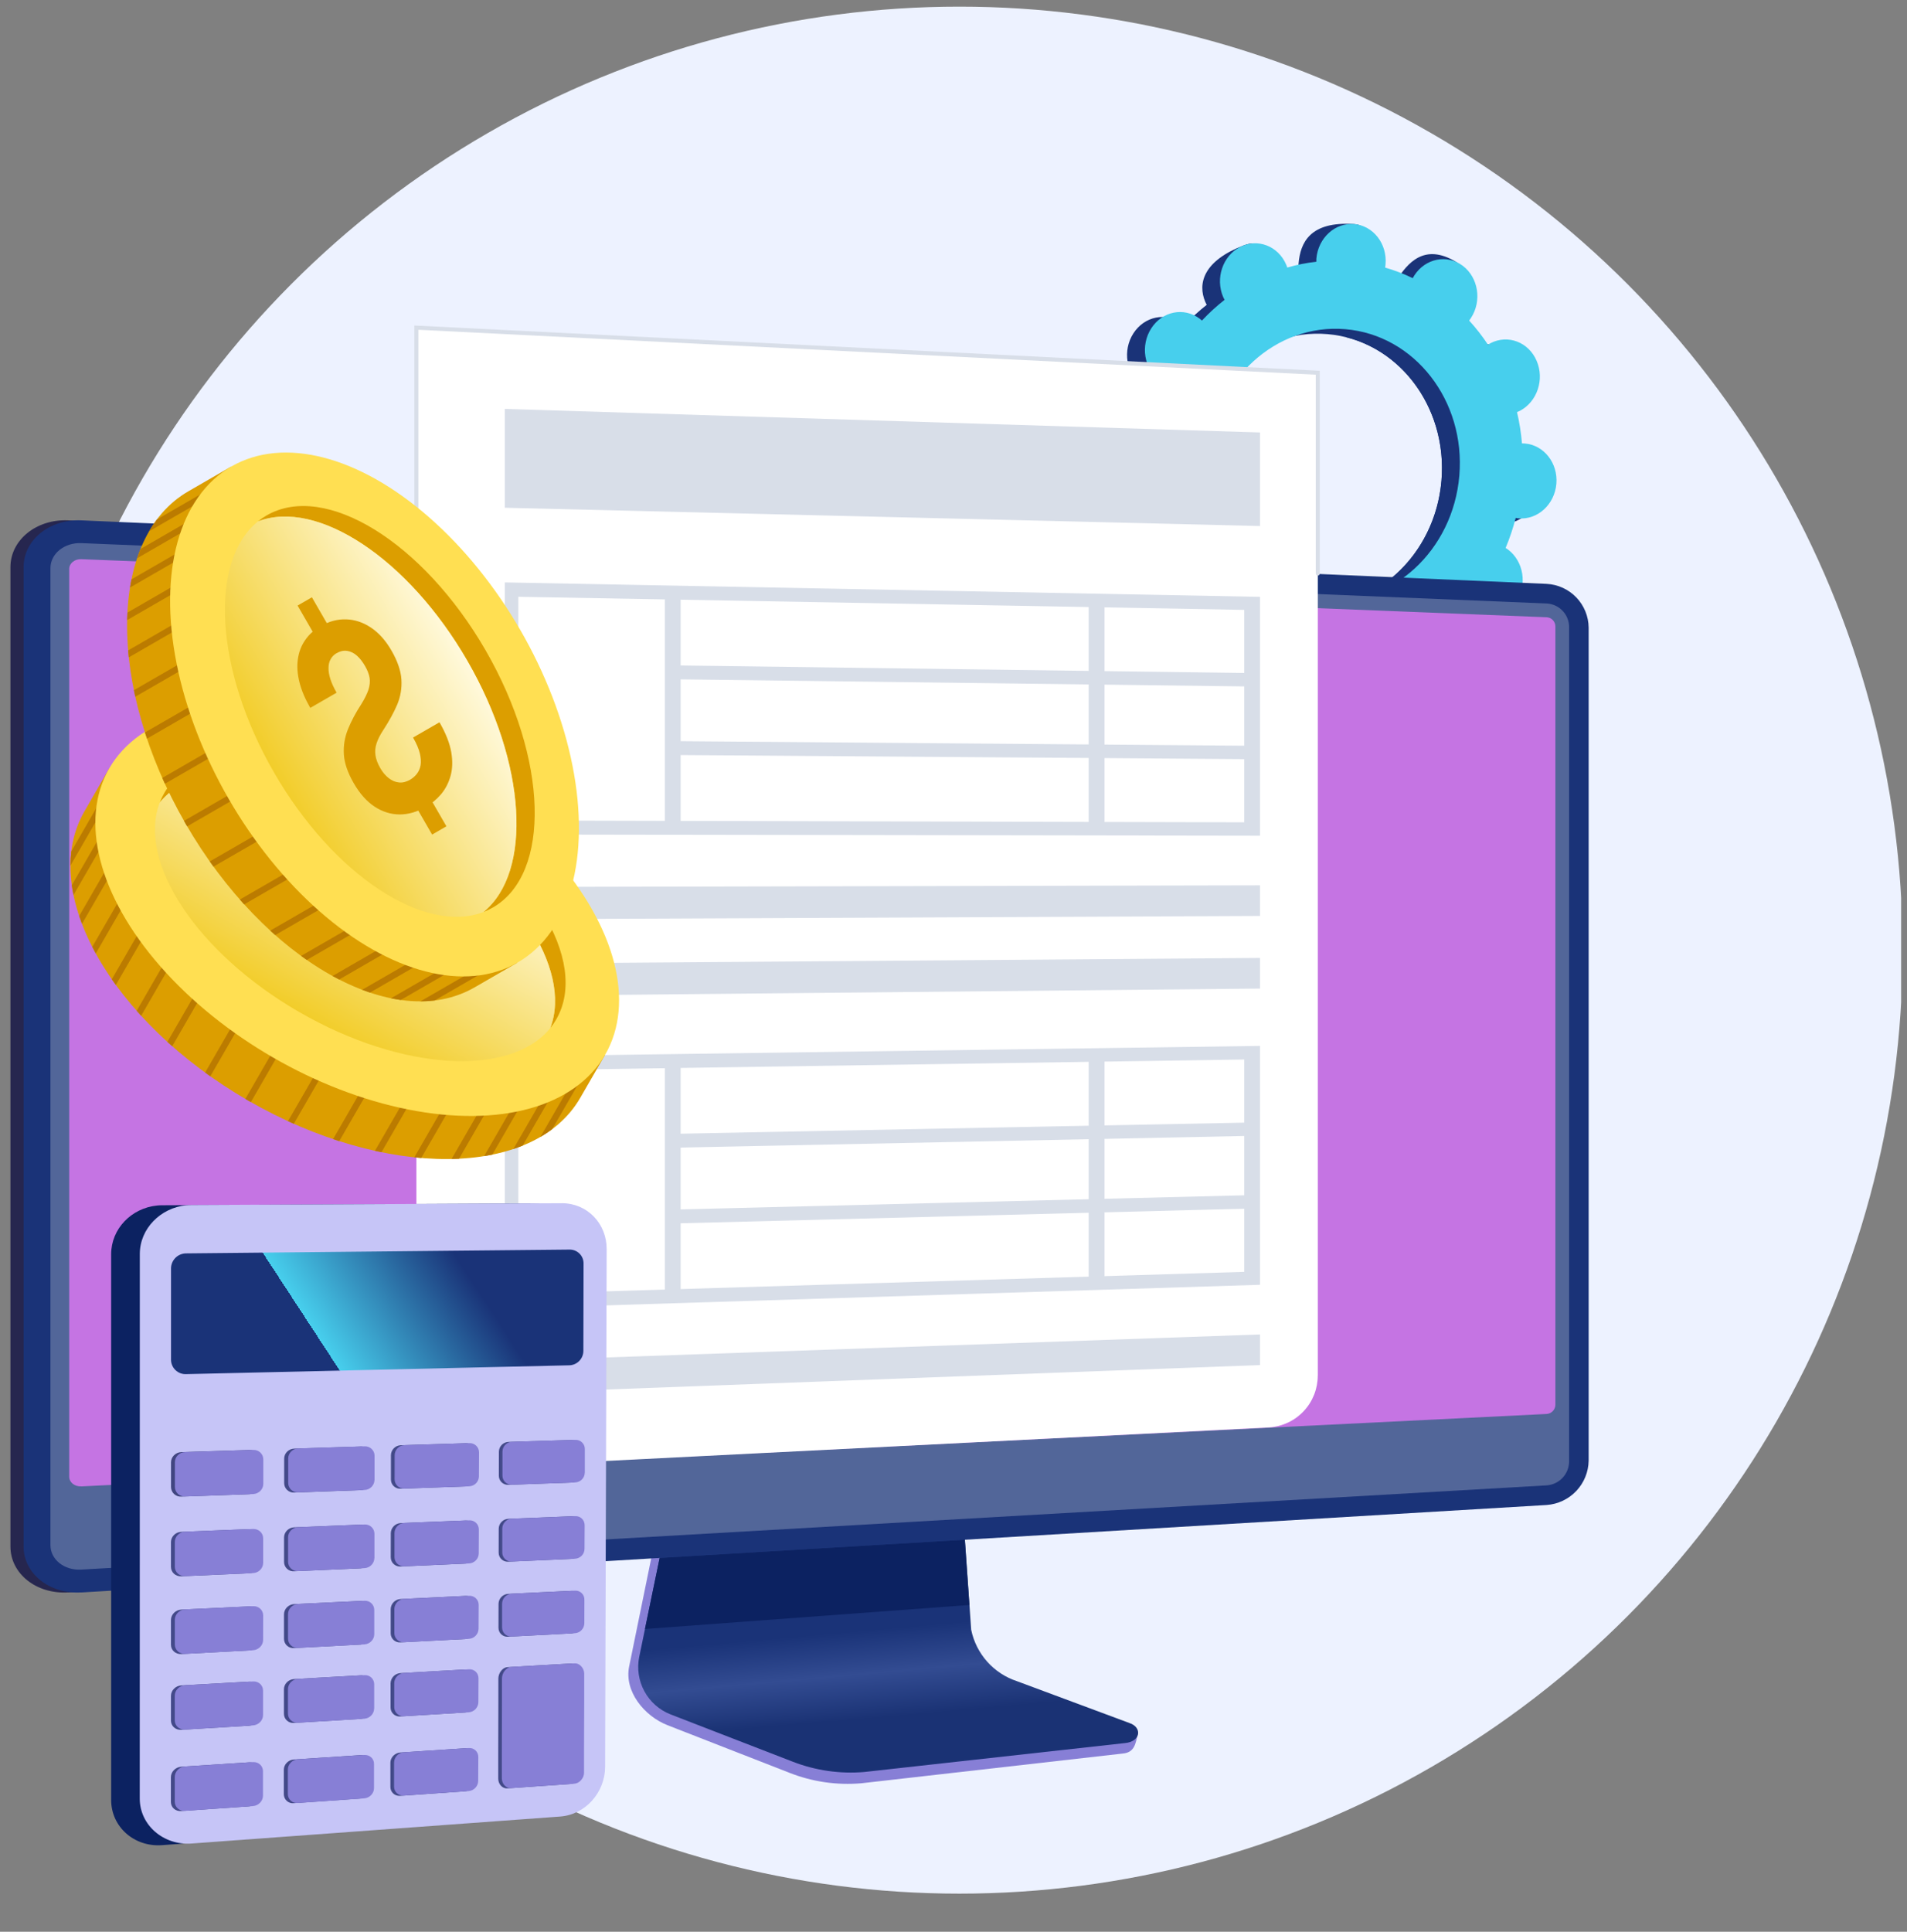 <svg width="316" height="320" viewBox="0 0 316 320" fill="none" xmlns="http://www.w3.org/2000/svg">
<rect x="0" y="0" width="316" height="320" fill="#808080" stroke="none"/>
<g clip-path="url(#clip0_136_487)">
<circle cx="158.978" cy="157.395" r="156.295" fill="#EDF2FF"/>
<path d="M248.689 86.7C251.849 86.96 254.649 84.4 254.939 80.98C255.239 77.56 252.898 74.56 249.738 74.29L249.249 74.28C249.102 72.532 248.828 70.797 248.428 69.09C248.578 69.03 248.729 68.97 248.879 68.89C251.759 67.41 253.018 63.69 251.678 60.59C250.348 57.49 246.938 56.19 244.048 57.67C243.898 57.75 243.749 57.83 243.619 57.92C242.68 56.505 241.633 55.164 240.488 53.91C240.598 53.77 240.699 53.63 240.789 53.48C242.629 50.65 242.009 46.78 239.419 44.84C236.819 42.89 233.229 43.61 231.399 46.45C231.299 46.6 231.219 46.75 231.139 46.9C229.669 46.19 228.139 45.6 226.559 45.15C226.589 44.97 226.619 44.8 226.629 44.62C226.929 41.2 227.549 37.33 224.379 37.12C217.049 36.62 215.469 40.23 215.179 43.66C215.165 43.836 215.158 44.013 215.159 44.19C213.529 44.37 211.929 44.69 210.359 45.15C210.304 44.987 210.24 44.826 210.169 44.67C208.839 41.57 209.079 39.5 206.059 40.66C199.459 43.19 198.399 46.93 199.729 50.03L199.958 50.5C198.622 51.545 197.368 52.692 196.208 53.93L195.829 53.6C193.229 51.66 189.639 52.38 187.809 55.22C185.979 58.06 186.609 61.92 189.199 63.87C189.329 63.97 189.469 64.05 189.599 64.14C188.918 65.757 188.356 67.421 187.919 69.12C187.76 69.09 187.599 69.067 187.439 69.05C184.279 68.78 181.479 71.35 181.189 74.76C180.889 78.18 183.229 81.18 186.389 81.45L186.879 81.46C187.029 83.21 187.299 84.94 187.699 86.65C187.549 86.71 187.399 86.77 187.259 86.85C184.369 88.33 183.119 92.05 184.449 95.15C185.779 98.25 189.189 99.55 192.079 98.07C192.229 98 192.379 97.91 192.509 97.82C193.444 99.231 194.487 100.569 195.629 101.82L195.329 102.25C193.499 105.08 194.118 108.95 196.708 110.89C199.308 112.84 204.929 111.95 206.759 109.11C206.859 108.97 204.909 108.99 204.989 108.84C206.459 109.54 207.989 110.14 209.559 110.59C209.529 110.76 209.509 110.93 209.499 111.11C209.199 114.54 211.539 117.53 214.699 117.8C217.859 118.06 220.659 115.5 220.949 112.08C220.969 111.9 220.969 111.73 220.969 111.55C222.599 111.37 224.209 111.05 225.779 110.59C225.829 110.76 225.878 110.92 225.958 111.08C227.289 114.18 230.699 115.48 233.589 114C236.489 112.52 237.729 108.8 236.399 105.71C236.328 105.55 236.251 105.394 236.169 105.24C237.505 104.195 238.759 103.048 239.919 101.81L240.298 102.14C242.898 104.08 246.489 103.36 248.319 100.52C250.149 97.68 249.529 93.82 246.939 91.87L246.529 91.6C247.21 89.987 247.771 88.326 248.208 86.63L248.689 86.69V86.7ZM216.169 100.39C204.689 99.41 196.219 88.55 197.269 76.12C198.319 63.68 208.469 54.38 219.969 55.35C231.449 56.32 239.908 67.18 238.858 79.62C237.808 92.05 227.659 101.35 216.159 100.38L216.169 100.39Z" fill="#1A3378"/>
<path d="M248.869 68.89C251.759 67.41 253.009 63.69 251.679 60.59C250.349 57.49 246.939 56.19 244.049 57.66L243.619 57.92C242.68 56.505 241.633 55.164 240.489 53.91C240.599 53.77 240.699 53.63 240.789 53.48C242.629 50.65 244.029 45.03 241.259 43.37C235.969 40.2 233.229 43.61 231.399 46.45C231.299 46.59 231.219 46.75 231.139 46.89C229.669 46.19 228.139 45.59 226.559 45.14C226.589 44.97 226.619 44.8 226.629 44.62C226.709 43.749 226.612 42.87 226.342 42.038C226.072 41.206 225.635 40.438 225.059 39.78C224.359 45.14 223.699 50.5 223.079 55.87C232.939 58.35 239.809 68.34 238.859 79.61C238.059 89.17 231.859 96.87 223.829 99.48C223.849 100.53 223.869 101.58 223.869 102.62C223.815 105.467 223.682 108.311 223.469 111.15C224.249 110.99 225.019 110.8 225.769 110.58L225.959 111.07C227.289 114.17 230.259 116.05 235.569 113.56C238.509 112.18 237.729 108.8 236.399 105.7C236.328 105.54 236.251 105.384 236.169 105.23C237.505 104.188 238.758 103.045 239.919 101.81L240.299 102.13C242.899 104.07 248.719 102.98 250.549 100.15C252.389 97.31 249.529 93.81 246.939 91.87C246.806 91.774 246.669 91.684 246.529 91.6C247.21 89.984 247.772 88.319 248.209 86.62L248.689 86.69C251.849 86.95 254.649 84.39 254.939 80.97C255.239 77.55 252.899 74.56 249.739 74.29C249.579 74.27 249.419 74.27 249.249 74.27C249.102 72.526 248.828 70.794 248.429 69.09L248.869 68.89Z" fill="#1A3378"/>
<path d="M251.639 85.87C254.809 86.13 257.599 83.57 257.899 80.15C258.189 76.73 255.849 73.73 252.689 73.47C252.526 73.456 252.362 73.45 252.199 73.45C252.052 71.706 251.778 69.974 251.379 68.27L251.829 68.07C254.709 66.58 255.969 62.87 254.629 59.77C253.299 56.67 249.889 55.37 246.999 56.84L246.569 57.1C245.633 55.688 244.59 54.351 243.449 53.1C243.559 52.95 243.659 52.82 243.749 52.67C245.589 49.84 244.969 45.97 242.379 44.02C239.779 42.08 236.189 42.8 234.359 45.63C234.259 45.78 234.179 45.93 234.099 46.08C232.629 45.36 231.099 44.78 229.529 44.33C229.555 44.154 229.575 43.977 229.589 43.8C229.889 40.38 227.549 37.38 224.389 37.12C221.219 36.85 218.429 39.42 218.129 42.83L218.119 43.36C216.489 43.54 214.879 43.86 213.309 44.32C213.249 44.16 213.209 44 213.129 43.84C211.799 40.74 208.379 39.43 205.499 40.91C202.599 42.39 201.359 46.11 202.689 49.21L202.919 49.67C201.582 50.715 200.328 51.862 199.169 53.1C199.049 53 198.919 52.88 198.779 52.78C196.179 50.84 192.599 51.55 190.769 54.39C188.939 57.23 189.559 61.09 192.149 63.04C192.279 63.14 192.419 63.23 192.559 63.31C191.877 64.927 191.316 66.591 190.879 68.29C190.72 68.26 190.559 68.237 190.399 68.22C187.229 67.96 184.439 70.52 184.139 73.94C183.849 77.36 186.189 80.35 189.339 80.62C189.509 80.63 189.669 80.64 189.839 80.63C189.979 82.38 190.259 84.11 190.659 85.82L190.209 86.02C187.329 87.5 186.069 91.22 187.409 94.32C188.739 97.42 192.149 98.72 195.039 97.25L195.469 96.99C196.403 98.402 197.447 99.74 198.589 100.99C198.479 101.13 198.379 101.27 198.289 101.42C196.449 104.25 197.069 108.12 199.669 110.07C202.259 112.01 205.849 111.29 207.679 108.46C207.779 108.31 207.859 108.16 207.939 108.01C209.409 108.72 210.939 109.31 212.519 109.76C212.489 109.94 212.459 110.11 212.449 110.29C212.149 113.71 214.489 116.7 217.649 116.97C220.809 117.24 223.609 114.67 223.899 111.25C223.919 111.07 223.929 110.9 223.929 110.72C225.549 110.54 227.159 110.22 228.729 109.76C228.789 109.92 228.829 110.09 228.909 110.24C230.239 113.34 233.659 114.66 236.539 113.17C239.439 111.69 240.689 107.97 239.349 104.87C239.281 104.714 239.207 104.561 239.129 104.41C240.462 103.365 241.712 102.218 242.869 100.98L243.259 101.31C245.859 103.25 249.439 102.53 251.269 99.69C253.099 96.85 252.479 92.99 249.889 91.04C249.759 90.945 249.626 90.854 249.489 90.77C250.166 89.157 250.725 87.496 251.159 85.8L251.639 85.87ZM219.129 99.56C207.649 98.59 199.189 87.73 200.229 75.29C201.279 62.86 211.429 53.56 222.929 54.53C234.399 55.49 242.869 66.36 241.819 78.79C240.769 91.23 230.619 100.53 219.129 99.56Z" fill="#47CFED"/>
<path d="M166.239 279.64C164.322 278.997 162.609 277.86 161.272 276.343C159.936 274.826 159.024 272.983 158.629 271V245.17L110.209 246.9L104.249 276.08C103.419 280.17 106.749 284.27 110.599 285.78L130.859 293.69C134.621 295.165 138.672 295.753 142.699 295.41L186.032 290.485C187.985 290.311 188.162 288.904 188.543 287.218C188.683 285.958 187.029 287.5 187.749 286.32L166.239 279.64Z" fill="#877FD6"/>
<path d="M168.529 278.5C166.622 277.874 164.915 276.756 163.581 275.258C162.246 273.76 161.331 271.936 160.929 269.97L159.118 243.92L111.879 245.62L105.929 274.44C105.525 276.395 105.828 278.43 106.784 280.182C107.739 281.935 109.286 283.291 111.148 284.01L131.379 291.84C135.142 293.297 139.187 293.879 143.208 293.54L186.39 288.75C189.03 288.529 189.314 286.135 187.152 285.428L168.529 278.5Z" fill="url(#paint0_linear_136_487)"/>
<path d="M159.87 255.054L109.313 258.071L106.872 269.851L160.633 265.872L159.87 255.054Z" fill="#0C2261"/>
<path d="M11.268 263.79C6.019 264.1 1.729 260.69 1.729 256.19V93.95C1.729 89.45 6.029 85.97 11.268 86.2L254.089 96.72C255.955 96.811 257.716 97.612 259.013 98.957C260.31 100.302 261.045 102.091 261.069 103.96V241.96C261.035 243.836 260.3 245.632 259.008 246.993C257.716 248.353 255.961 249.18 254.089 249.31L11.268 263.8V263.79Z" fill="url(#paint1_linear_136_487)"/>
<path d="M13.458 263.79C8.208 264.1 3.908 260.69 3.908 256.19V93.95C3.908 89.45 8.208 85.97 13.458 86.2L256.278 96.72C258.143 96.814 259.902 97.615 261.197 98.96C262.492 100.305 263.225 102.093 263.248 103.96V241.96C263.218 243.835 262.485 245.631 261.194 246.992C259.904 248.353 258.15 249.18 256.278 249.31L13.458 263.8V263.79Z" fill="url(#paint2_linear_136_487)"/>
<g style="mix-blend-mode:multiply" opacity="0.3">
<path d="M256.279 99.97L13.459 89.97C10.659 89.87 8.359 91.72 8.359 94.12V255.95C8.359 258.35 10.649 260.17 13.459 260.01L256.279 246.06C257.28 245.992 258.219 245.551 258.91 244.823C259.601 244.095 259.993 243.134 260.009 242.13V103.83C259.995 102.833 259.601 101.878 258.908 101.161C258.215 100.444 257.275 100.018 256.279 99.97Z" fill="#D8DEE8"/>
</g>
<path d="M13.459 246.22C12.358 246.28 11.469 245.56 11.469 244.62V94.25C11.469 93.32 12.368 92.59 13.459 92.63L256.279 102.25C256.667 102.268 257.034 102.433 257.305 102.711C257.576 102.99 257.731 103.361 257.738 103.75V232.7C257.734 233.092 257.581 233.469 257.31 233.753C257.039 234.037 256.67 234.207 256.279 234.23L13.459 246.23V246.22Z" fill="#C574E3"/>
<path d="M218.368 227.88V61.75L68.999 54.28V236.23C68.999 238.081 68.342 239.871 67.144 241.282C65.945 242.692 64.285 243.631 62.459 243.93L210.328 236.46C212.506 236.315 214.547 235.349 216.038 233.755C217.529 232.162 218.358 230.062 218.358 227.88H218.368Z" fill="white"/>
<path d="M218.368 95.34C218.278 95.34 218.192 95.304 218.128 95.24C218.065 95.176 218.029 95.09 218.028 95V62.07L69.329 54.63V88.53C69.315 88.609 69.274 88.68 69.212 88.732C69.151 88.784 69.073 88.812 68.993 88.812C68.913 88.812 68.836 88.784 68.775 88.732C68.713 88.68 68.672 88.609 68.658 88.53V53.92L69.008 53.94L218.688 61.42V95C218.689 95.046 218.681 95.092 218.663 95.135C218.646 95.178 218.621 95.217 218.588 95.25C218.528 95.312 218.445 95.348 218.358 95.35L218.368 95.34Z" fill="#D8DEE8"/>
<path d="M208.789 87.14L83.649 84.11V67.74L208.789 71.64V87.14ZM208.789 138.44L83.649 138.24V96.48L208.789 98.87V138.45V138.44ZM85.889 135.92L206.179 136.22V101.03L85.889 98.86V135.92Z" fill="#D8DEE8"/>
<path d="M112.788 136.85H110.168V97.97L112.788 98.02V136.85Z" fill="#D8DEE8"/>
<path d="M207.299 113.72L111.299 112.52V110.22L207.299 111.5V113.72ZM207.299 125.76L111.299 125.07V122.77L207.299 123.54V125.76Z" fill="#D8DEE8"/>
<path d="M183.019 138.07H180.399V99.27L183.019 99.32V138.07ZM208.789 212.83L83.649 216.77V175L208.789 173.26V212.83ZM85.889 214.36L206.179 210.69V175.51L85.889 177.31V214.36Z" fill="#D8DEE8"/>
<path d="M112.788 214.53L110.168 214.62V175.62L112.788 175.58V214.53Z" fill="#D8DEE8"/>
<path d="M207.299 188.16L111.299 190.13V187.83L207.299 185.95V188.16ZM207.299 200.2L111.299 202.68V200.38L207.299 197.98V200.2Z" fill="#D8DEE8"/>
<path d="M183.019 213.33L180.399 213.4V174.6L183.019 174.57V213.32V213.33ZM208.789 151.73L83.649 152.28V146.93L208.789 146.66V151.73ZM208.789 163.76L83.649 164.98V159.63L208.789 158.69V163.76ZM208.789 226.13L83.649 230.81V225.46L208.789 221.06V226.13Z" fill="#D8DEE8"/>
<path d="M96.079 207L95.829 292.9C95.797 294.98 94.998 296.975 93.583 298.5C92.169 300.025 90.24 300.973 88.168 301.16L26.838 305.66C22.198 305.99 18.419 302.6 18.419 298.17V207.77C18.419 203.57 21.768 200.12 26.038 199.7C26.319 199.67 26.588 199.66 26.869 199.66L88.439 199.36C89.444 199.353 90.44 199.546 91.37 199.928C92.3 200.31 93.145 200.872 93.856 201.583C94.566 202.294 95.129 203.139 95.51 204.068C95.892 204.998 96.085 205.995 96.079 207Z" fill="#0C2261"/>
<path d="M100.528 206.95L100.268 292.69C100.258 296.89 97.048 300.61 92.808 300.92L31.728 305.39C27.118 305.73 23.158 302.36 23.158 297.94L23.168 207.72C23.168 203.53 26.608 200.08 30.868 199.66C31.128 199.63 31.508 199.62 31.778 199.62L93.098 199.32C97.348 199.31 100.548 202.72 100.528 206.95Z" fill="#C6C5F7"/>
<path d="M96.669 223.8C96.661 224.419 96.415 225.012 95.98 225.454C95.546 225.895 94.958 226.152 94.339 226.17L30.869 227.63C30.545 227.648 30.222 227.599 29.917 227.489C29.613 227.378 29.334 227.206 29.098 226.985C28.861 226.764 28.672 226.497 28.542 226.2C28.411 225.904 28.342 225.584 28.339 225.26V210.09C28.352 209.429 28.625 208.801 29.098 208.34C29.572 207.88 30.208 207.625 30.869 207.63L94.389 207C94.692 206.996 94.994 207.053 95.275 207.167C95.556 207.281 95.812 207.45 96.027 207.664C96.243 207.878 96.413 208.133 96.528 208.414C96.643 208.695 96.701 208.996 96.699 209.3L96.669 223.8Z" fill="url(#paint3_linear_136_487)"/>
<path style="mix-blend-mode:multiply" d="M42.989 245.84C42.989 246.74 42.239 247.48 41.309 247.52L30.039 247.92C29.823 247.934 29.606 247.903 29.403 247.831C29.199 247.758 29.012 247.645 28.853 247.499C28.694 247.352 28.567 247.175 28.478 246.977C28.39 246.78 28.342 246.566 28.339 246.35V242.24C28.339 241.34 29.099 240.58 30.039 240.55L41.319 240.2C42.239 240.17 42.999 240.87 42.989 241.76V245.84Z" fill="url(#paint4_linear_136_487)"/>
<path style="mix-blend-mode:multiply" d="M61.389 245.2C61.376 245.632 61.2 246.043 60.895 246.35C60.59 246.656 60.181 246.835 59.749 246.85L48.749 247.25C48.537 247.262 48.325 247.231 48.125 247.159C47.925 247.087 47.742 246.975 47.587 246.83C47.432 246.685 47.308 246.511 47.222 246.316C47.136 246.122 47.091 245.912 47.089 245.7V241.63C47.089 240.74 47.829 240 48.749 239.97L59.759 239.62C60.075 239.606 60.387 239.689 60.655 239.857C60.923 240.025 61.133 240.27 61.259 240.56C61.359 240.76 61.399 240.96 61.399 241.17V245.2H61.389Z" fill="url(#paint5_linear_136_487)"/>
<path style="mix-blend-mode:multiply" d="M78.759 244.59C78.754 245.017 78.585 245.425 78.287 245.73C77.989 246.036 77.585 246.215 77.159 246.23L66.399 246.61C66.084 246.63 65.772 246.552 65.503 246.387C65.235 246.223 65.023 245.979 64.899 245.69C64.819 245.49 64.779 245.29 64.779 245.08V241.06C64.786 240.626 64.961 240.213 65.267 239.905C65.572 239.598 65.985 239.42 66.419 239.41L77.169 239.08C77.375 239.071 77.582 239.103 77.776 239.176C77.969 239.248 78.146 239.36 78.296 239.503C78.446 239.646 78.565 239.817 78.646 240.008C78.727 240.198 78.769 240.403 78.769 240.61L78.759 244.59Z" fill="url(#paint6_linear_136_487)"/>
<path style="mix-blend-mode:multiply" d="M96.308 243.98C96.304 244.397 96.139 244.796 95.849 245.096C95.559 245.395 95.165 245.572 94.749 245.59L84.249 245.97C84.044 245.98 83.839 245.949 83.647 245.879C83.454 245.808 83.278 245.7 83.129 245.56C82.979 245.419 82.86 245.248 82.779 245.059C82.698 244.87 82.657 244.666 82.659 244.46L82.668 240.48C82.674 240.055 82.843 239.649 83.141 239.347C83.44 239.045 83.844 238.87 84.269 238.86L94.769 238.54C94.971 238.532 95.172 238.565 95.361 238.637C95.55 238.708 95.722 238.817 95.868 238.958C96.014 239.098 96.13 239.266 96.209 239.452C96.288 239.638 96.329 239.838 96.329 240.04L96.308 243.98Z" fill="url(#paint7_linear_136_487)"/>
<path style="mix-blend-mode:multiply" d="M42.979 258.93C42.979 259.82 42.229 260.57 41.299 260.62L30.029 261.12C29.089 261.16 28.329 260.46 28.329 259.56V255.46C28.329 254.56 29.089 253.79 30.029 253.76L41.309 253.31C42.239 253.27 42.979 253.96 42.979 254.86V258.93Z" fill="url(#paint8_linear_136_487)"/>
<path style="mix-blend-mode:multiply" d="M61.369 258.13C61.359 258.565 61.184 258.979 60.879 259.29C60.574 259.6 60.163 259.782 59.729 259.8L48.729 260.29C48.517 260.305 48.304 260.277 48.104 260.206C47.904 260.136 47.72 260.025 47.564 259.88C47.409 259.736 47.285 259.561 47.199 259.367C47.114 259.172 47.069 258.962 47.069 258.75V254.69C47.069 253.79 47.819 253.05 48.739 253.01L59.739 252.57C59.948 252.557 60.158 252.586 60.356 252.657C60.554 252.727 60.736 252.838 60.889 252.981C61.043 253.124 61.165 253.297 61.25 253.49C61.334 253.682 61.378 253.89 61.379 254.1V258.13H61.369Z" fill="url(#paint9_linear_136_487)"/>
<path style="mix-blend-mode:multiply" d="M78.728 257.37C78.721 257.797 78.552 258.205 78.255 258.512C77.958 258.818 77.555 259 77.129 259.02L66.379 259.5C66.066 259.519 65.754 259.442 65.486 259.28C65.218 259.117 65.006 258.876 64.879 258.59C64.799 258.39 64.749 258.19 64.749 257.98L64.758 253.97C64.768 253.538 64.942 253.126 65.245 252.818C65.548 252.509 65.957 252.328 66.388 252.31L77.138 251.88C77.343 251.868 77.549 251.898 77.742 251.967C77.935 252.037 78.112 252.145 78.261 252.286C78.411 252.426 78.531 252.596 78.613 252.784C78.695 252.972 78.737 253.175 78.739 253.38L78.728 257.38V257.37Z" fill="url(#paint10_linear_136_487)"/>
<path style="mix-blend-mode:multiply" d="M96.279 256.61C96.272 257.03 96.106 257.432 95.814 257.734C95.523 258.037 95.128 258.217 94.709 258.24L84.209 258.7C83.903 258.717 83.598 258.64 83.337 258.479C83.076 258.318 82.871 258.081 82.749 257.8C82.668 257.61 82.627 257.406 82.629 257.2L82.639 253.24C82.644 252.814 82.812 252.405 83.11 252.1C83.408 251.794 83.812 251.616 84.239 251.6L94.729 251.18C94.931 251.171 95.133 251.202 95.323 251.274C95.512 251.345 95.686 251.454 95.832 251.594C95.978 251.735 96.093 251.904 96.172 252.09C96.251 252.277 96.29 252.478 96.289 252.68L96.279 256.61Z" fill="url(#paint11_linear_136_487)"/>
<path style="mix-blend-mode:multiply" d="M42.969 271.7C42.969 272.59 42.219 273.35 41.289 273.4L30.029 274C29.089 274.05 28.329 273.36 28.329 272.46V268.36C28.329 267.46 29.089 266.69 30.029 266.64L41.299 266.11C42.219 266.06 42.969 266.75 42.969 267.64V271.7Z" fill="url(#paint12_linear_136_487)"/>
<path style="mix-blend-mode:multiply" d="M61.349 270.75C61.349 271.63 60.619 272.38 59.719 272.43L48.719 273.01C48.508 273.028 48.296 273.002 48.096 272.934C47.895 272.866 47.711 272.757 47.555 272.614C47.399 272.471 47.275 272.297 47.189 272.104C47.104 271.91 47.059 271.701 47.059 271.49V267.43C47.059 266.54 47.799 265.78 48.719 265.73L59.719 265.21C59.928 265.193 60.138 265.22 60.336 265.289C60.534 265.358 60.715 265.468 60.868 265.611C61.022 265.754 61.144 265.927 61.226 266.12C61.309 266.312 61.351 266.52 61.349 266.73V270.75Z" fill="url(#paint13_linear_136_487)"/>
<path style="mix-blend-mode:multiply" d="M78.698 269.85C78.689 270.277 78.519 270.685 78.223 270.993C77.927 271.3 77.525 271.485 77.099 271.51L66.349 272.07C66.142 272.085 65.936 272.058 65.741 271.989C65.546 271.92 65.367 271.812 65.216 271.672C65.065 271.531 64.944 271.36 64.862 271.171C64.78 270.981 64.738 270.777 64.739 270.57V266.56C64.748 266.127 64.922 265.714 65.224 265.404C65.527 265.094 65.936 264.91 66.368 264.89L77.118 264.37C77.324 264.356 77.53 264.385 77.723 264.454C77.917 264.523 78.094 264.632 78.244 264.772C78.394 264.913 78.514 265.083 78.596 265.272C78.677 265.461 78.719 265.664 78.719 265.87L78.698 269.85Z" fill="url(#paint14_linear_136_487)"/>
<path style="mix-blend-mode:multiply" d="M96.239 268.94C96.232 269.359 96.068 269.761 95.779 270.064C95.49 270.368 95.097 270.552 94.679 270.58L84.179 271.13C83.975 271.145 83.77 271.118 83.577 271.05C83.385 270.981 83.209 270.874 83.06 270.733C82.911 270.593 82.793 270.424 82.714 270.235C82.635 270.047 82.595 269.844 82.599 269.64L82.609 265.68C82.616 265.253 82.785 264.845 83.082 264.538C83.379 264.232 83.782 264.05 84.209 264.03L94.689 263.53C94.89 263.516 95.093 263.544 95.283 263.613C95.473 263.681 95.647 263.788 95.794 263.927C95.94 264.066 96.056 264.234 96.135 264.421C96.213 264.607 96.252 264.808 96.249 265.01V268.94H96.239Z" fill="url(#paint15_linear_136_487)"/>
<path style="mix-blend-mode:multiply" d="M42.959 284.15C42.959 285.05 42.199 285.81 41.279 285.87L30.029 286.55C29.089 286.61 28.329 285.93 28.329 285.03V280.93C28.329 280.03 29.089 279.26 30.029 279.2L41.289 278.57C42.219 278.52 42.959 279.2 42.959 280.09V284.15Z" fill="url(#paint16_linear_136_487)"/>
<path style="mix-blend-mode:multiply" d="M61.329 283.05C61.329 283.93 60.599 284.69 59.699 284.75L48.699 285.41C48.49 285.428 48.28 285.403 48.082 285.336C47.883 285.268 47.701 285.161 47.546 285.02C47.391 284.88 47.267 284.708 47.181 284.517C47.096 284.326 47.051 284.119 47.049 283.91V279.85C47.049 278.96 47.789 278.2 48.709 278.15L59.709 277.53C59.916 277.512 60.125 277.537 60.323 277.605C60.52 277.672 60.701 277.78 60.854 277.921C61.008 278.062 61.13 278.233 61.213 278.424C61.297 278.615 61.339 278.822 61.339 279.03V283.05H61.329Z" fill="url(#paint17_linear_136_487)"/>
<path style="mix-blend-mode:multiply" d="M78.669 282.01C78.657 282.437 78.487 282.845 78.191 283.154C77.895 283.463 77.495 283.65 77.069 283.68L66.329 284.34C66.122 284.358 65.914 284.333 65.718 284.265C65.521 284.198 65.341 284.09 65.19 283.949C65.038 283.807 64.917 283.635 64.836 283.444C64.755 283.253 64.715 283.047 64.719 282.84V278.84C64.731 278.407 64.905 277.994 65.207 277.682C65.508 277.371 65.916 277.185 66.349 277.16L77.089 276.56C77.293 276.542 77.499 276.567 77.694 276.633C77.888 276.699 78.066 276.806 78.217 276.945C78.368 277.085 78.488 277.254 78.569 277.443C78.65 277.631 78.691 277.835 78.689 278.04L78.669 282.01Z" fill="url(#paint18_linear_136_487)"/>
<path style="mix-blend-mode:multiply" d="M42.949 297.5C42.949 298.4 42.189 299.17 41.269 299.23L30.019 300.01C29.079 300.08 28.319 299.41 28.319 298.51V294.41C28.319 293.51 29.079 292.73 30.019 292.67L41.279 291.94C42.199 291.88 42.949 292.55 42.949 293.44V297.5Z" fill="url(#paint19_linear_136_487)"/>
<path style="mix-blend-mode:multiply" d="M61.309 296.24C61.309 297.12 60.579 297.88 59.679 297.94L48.689 298.71C48.479 298.732 48.268 298.711 48.068 298.646C47.867 298.581 47.683 298.475 47.527 298.335C47.37 298.194 47.245 298.022 47.159 297.83C47.073 297.638 47.029 297.43 47.029 297.22V293.17C47.029 292.29 47.779 291.52 48.699 291.47L59.679 290.75C60.579 290.69 61.319 291.35 61.309 292.23V296.24Z" fill="url(#paint20_linear_136_487)"/>
<path style="mix-blend-mode:multiply" d="M78.639 295.05C78.632 295.481 78.464 295.894 78.168 296.207C77.872 296.52 77.469 296.71 77.039 296.74L66.309 297.49C65.409 297.55 64.689 296.89 64.689 296.01V292.01C64.689 291.13 65.429 290.38 66.319 290.31L77.059 289.61C77.264 289.59 77.47 289.614 77.665 289.68C77.86 289.746 78.039 289.852 78.19 289.992C78.341 290.131 78.461 290.302 78.542 290.491C78.623 290.68 78.662 290.884 78.659 291.09L78.639 295.05Z" fill="url(#paint21_linear_136_487)"/>
<path style="mix-blend-mode:multiply" d="M94.609 275.57L84.109 276.17C83.239 276.21 82.579 277.19 82.579 278.06V282.15L82.559 290.55V294.65C82.559 295.51 83.199 296.31 84.079 296.25L94.559 295.52C95.419 295.46 96.179 294.57 96.179 293.72V289.65L96.209 281.32V277.27C96.209 276.41 95.469 275.52 94.609 275.57Z" fill="url(#paint22_linear_136_487)"/>
<path d="M43.629 245.82C43.629 246.72 42.868 247.46 41.949 247.5L30.678 247.9C30.463 247.913 30.246 247.883 30.043 247.811C29.839 247.738 29.652 247.625 29.493 247.478C29.334 247.332 29.206 247.154 29.118 246.957C29.03 246.759 28.982 246.546 28.979 246.33V242.22C28.979 241.32 29.738 240.56 30.678 240.54L41.949 240.18C42.879 240.15 43.629 240.85 43.629 241.75V245.82Z" fill="#877FD6"/>
<path d="M62.057 245.169C62.044 245.601 61.868 246.012 61.563 246.318C61.258 246.625 60.849 246.804 60.417 246.819L49.417 247.219C49.205 247.231 48.992 247.2 48.793 247.128C48.593 247.056 48.41 246.944 48.255 246.799C48.1 246.654 47.976 246.479 47.89 246.285C47.804 246.091 47.759 245.881 47.757 245.669V241.599C47.757 240.709 48.497 239.969 49.417 239.939L60.427 239.589C60.637 239.58 60.848 239.614 61.045 239.687C61.243 239.761 61.423 239.874 61.577 240.019C61.73 240.162 61.852 240.336 61.937 240.528C62.021 240.721 62.065 240.929 62.067 241.139V245.169H62.057Z" fill="#877FD6"/>
<path d="M79.359 244.57C79.354 244.997 79.185 245.405 78.887 245.71C78.589 246.016 78.185 246.195 77.759 246.21L67.009 246.59C66.801 246.601 66.593 246.569 66.397 246.497C66.202 246.425 66.023 246.315 65.871 246.172C65.72 246.029 65.599 245.856 65.516 245.665C65.433 245.474 65.39 245.268 65.389 245.06L65.399 241.04C65.406 240.609 65.58 240.198 65.884 239.892C66.188 239.587 66.598 239.41 67.029 239.4L77.779 239.06C77.985 239.05 78.192 239.083 78.386 239.156C78.579 239.228 78.757 239.34 78.906 239.483C79.056 239.626 79.175 239.797 79.256 239.988C79.337 240.178 79.379 240.383 79.379 240.59L79.359 244.57Z" fill="#877FD6"/>
<path d="M96.898 243.96C96.891 244.376 96.726 244.774 96.436 245.073C96.147 245.372 95.754 245.55 95.338 245.57L84.838 245.95C84.633 245.961 84.428 245.93 84.235 245.858C84.042 245.786 83.867 245.676 83.718 245.533C83.57 245.39 83.453 245.219 83.374 245.029C83.295 244.839 83.255 244.635 83.258 244.43V240.46C83.266 240.036 83.436 239.631 83.734 239.33C84.032 239.028 84.435 238.853 84.859 238.84L95.359 238.52C95.56 238.513 95.76 238.547 95.948 238.619C96.136 238.692 96.307 238.801 96.452 238.941C96.596 239.081 96.711 239.249 96.79 239.434C96.868 239.619 96.909 239.819 96.909 240.02V243.96H96.898Z" fill="#877FD6"/>
<path d="M43.608 258.9C43.608 259.8 42.858 260.55 41.938 260.59L30.669 261.09C29.729 261.13 28.968 260.44 28.968 259.54V255.43C28.968 254.53 29.729 253.77 30.669 253.73L41.938 253.28C42.868 253.25 43.608 253.94 43.608 254.83V258.9Z" fill="#877FD6"/>
<path d="M62.037 258.099C62.027 258.533 61.852 258.948 61.547 259.258C61.242 259.568 60.831 259.751 60.397 259.769L49.397 260.259C49.185 260.274 48.972 260.245 48.772 260.175C48.572 260.104 48.388 259.993 48.232 259.849C48.077 259.704 47.952 259.53 47.867 259.335C47.782 259.141 47.737 258.931 47.737 258.719V254.659C47.737 253.759 48.487 253.019 49.407 252.979L60.407 252.539C60.616 252.525 60.826 252.554 61.024 252.625C61.222 252.696 61.404 252.806 61.557 252.949C61.711 253.093 61.833 253.266 61.918 253.458C62.002 253.651 62.046 253.859 62.047 254.069V258.099H62.037Z" fill="#877FD6"/>
<path d="M79.329 257.35C79.319 257.775 79.148 258.181 78.852 258.485C78.555 258.79 78.153 258.97 77.729 258.99L66.989 259.47C66.781 259.482 66.573 259.452 66.378 259.381C66.182 259.311 66.003 259.201 65.852 259.059C65.7 258.916 65.579 258.745 65.496 258.554C65.413 258.363 65.37 258.158 65.369 257.95V253.95C65.376 253.515 65.55 253.099 65.856 252.788C66.161 252.477 66.573 252.295 67.009 252.28L77.749 251.85C77.954 251.838 78.16 251.868 78.354 251.938C78.548 252.009 78.725 252.118 78.875 252.259C79.025 252.401 79.144 252.571 79.226 252.761C79.307 252.95 79.349 253.154 79.349 253.36L79.329 257.35Z" fill="#877FD6"/>
<path d="M96.859 256.58C96.854 256.999 96.69 257.401 96.401 257.703C96.111 258.006 95.717 258.187 95.299 258.21L84.808 258.68C84.605 258.691 84.401 258.66 84.21 258.59C84.019 258.519 83.844 258.41 83.696 258.27C83.548 258.13 83.43 257.961 83.35 257.773C83.269 257.586 83.228 257.384 83.228 257.18V253.21C83.233 252.784 83.402 252.375 83.7 252.07C83.998 251.764 84.402 251.586 84.829 251.57L95.319 251.16C95.622 251.143 95.924 251.22 96.182 251.381C96.439 251.542 96.641 251.78 96.758 252.06C96.838 252.26 96.879 252.46 96.879 252.66L96.859 256.58Z" fill="#877FD6"/>
<path d="M43.599 271.67C43.599 272.56 42.849 273.32 41.928 273.37L30.669 273.97C29.729 274.01 28.968 273.32 28.968 272.42V268.32C28.968 267.42 29.738 266.65 30.669 266.61L41.928 266.07C42.858 266.02 43.608 266.71 43.608 267.6L43.599 271.66V271.67Z" fill="#877FD6"/>
<path d="M62.017 270.719C62.017 271.599 61.287 272.349 60.387 272.399L49.387 272.979C49.176 272.997 48.964 272.971 48.763 272.903C48.563 272.834 48.379 272.725 48.223 272.583C48.067 272.44 47.943 272.266 47.857 272.073C47.772 271.879 47.727 271.67 47.727 271.459V267.399C47.727 266.509 48.467 265.749 49.387 265.699L60.387 265.179C60.596 265.162 60.806 265.189 61.004 265.258C61.202 265.327 61.383 265.437 61.536 265.579C61.69 265.722 61.812 265.896 61.894 266.089C61.977 266.281 62.019 266.489 62.017 266.699V270.719Z" fill="#877FD6"/>
<path d="M79.299 269.81C79.292 270.239 79.123 270.649 78.826 270.959C78.53 271.269 78.127 271.455 77.699 271.48L66.959 272.04C66.753 272.055 66.546 272.028 66.351 271.959C66.156 271.89 65.977 271.782 65.826 271.642C65.675 271.501 65.555 271.33 65.472 271.141C65.39 270.951 65.348 270.747 65.349 270.54V266.53C65.358 266.097 65.532 265.684 65.835 265.374C66.137 265.064 66.546 264.88 66.979 264.86L77.719 264.35C77.924 264.336 78.13 264.365 78.323 264.434C78.517 264.503 78.695 264.612 78.845 264.752C78.995 264.893 79.114 265.063 79.196 265.252C79.277 265.441 79.319 265.644 79.319 265.85L79.299 269.81Z" fill="#877FD6"/>
<path d="M96.829 268.9C96.824 269.323 96.66 269.728 96.368 270.034C96.077 270.34 95.68 270.525 95.258 270.55L84.778 271.1C84.472 271.117 84.168 271.04 83.907 270.879C83.646 270.718 83.441 270.481 83.319 270.2C83.238 270.014 83.197 269.813 83.198 269.61V265.65C83.206 265.223 83.375 264.815 83.672 264.509C83.969 264.202 84.372 264.02 84.799 264L95.278 263.5C95.48 263.486 95.683 263.514 95.873 263.583C96.063 263.651 96.237 263.758 96.384 263.897C96.53 264.037 96.646 264.205 96.725 264.391C96.803 264.577 96.842 264.778 96.838 264.98L96.829 268.91V268.9Z" fill="#877FD6"/>
<path d="M43.589 284.12C43.589 285 42.828 285.77 41.908 285.82L30.659 286.52C29.729 286.57 28.959 285.89 28.959 284.99V280.89C28.959 279.99 29.729 279.23 30.659 279.17L41.919 278.54C42.839 278.48 43.589 279.16 43.589 280.05V284.11V284.12Z" fill="#877FD6"/>
<path d="M61.997 283.019C61.997 283.899 61.267 284.659 60.367 284.719L49.367 285.379C49.158 285.397 48.948 285.371 48.75 285.304C48.551 285.237 48.369 285.13 48.214 284.989C48.059 284.848 47.935 284.677 47.849 284.486C47.764 284.295 47.718 284.088 47.717 283.879V279.819C47.717 278.929 48.457 278.169 49.377 278.119L60.377 277.499C60.584 277.481 60.793 277.506 60.991 277.573C61.188 277.641 61.369 277.748 61.522 277.889C61.676 278.031 61.798 278.202 61.881 278.393C61.965 278.584 62.007 278.79 62.007 278.999V283.019H61.997Z" fill="#877FD6"/>
<path d="M79.269 281.98C79.26 282.408 79.09 282.817 78.794 283.126C78.498 283.436 78.096 283.622 77.669 283.65L66.939 284.3C66.733 284.315 66.527 284.288 66.333 284.22C66.139 284.152 65.961 284.044 65.81 283.905C65.659 283.765 65.538 283.596 65.455 283.407C65.373 283.219 65.329 283.016 65.329 282.81V278.81C65.338 278.376 65.511 277.961 65.814 277.65C66.116 277.338 66.525 277.152 66.959 277.13L77.689 276.53C77.996 276.502 78.305 276.572 78.571 276.73C78.837 276.888 79.046 277.126 79.169 277.41C79.249 277.6 79.289 277.81 79.289 278.01L79.269 281.98Z" fill="#877FD6"/>
<path d="M43.578 297.47C43.578 298.35 42.828 299.13 41.898 299.19L30.659 299.98C29.718 300.04 28.959 299.36 28.959 298.46V294.36C28.959 293.47 29.718 292.69 30.659 292.63L41.908 291.9C42.828 291.84 43.578 292.51 43.578 293.4V297.47Z" fill="#877FD6"/>
<path d="M61.977 296.209C61.977 297.089 61.246 297.849 60.346 297.909L49.356 298.679C49.147 298.701 48.936 298.679 48.736 298.615C48.535 298.55 48.351 298.444 48.195 298.303C48.038 298.163 47.913 297.991 47.827 297.799C47.741 297.607 47.697 297.399 47.697 297.189V293.139C47.697 292.259 48.447 291.489 49.367 291.429L60.346 290.719C61.246 290.659 61.986 291.319 61.977 292.199V296.209Z" fill="#877FD6"/>
<path d="M79.239 295.01C79.232 295.441 79.064 295.854 78.768 296.167C78.472 296.48 78.069 296.67 77.639 296.7L66.919 297.44C66.019 297.51 65.299 296.84 65.299 295.97V291.97C65.308 291.533 65.482 291.114 65.786 290.799C66.09 290.484 66.501 290.295 66.939 290.27L77.659 289.57C77.863 289.55 78.07 289.574 78.265 289.64C78.46 289.706 78.639 289.812 78.79 289.952C78.941 290.091 79.061 290.262 79.142 290.451C79.223 290.64 79.262 290.844 79.259 291.05L79.239 295.01Z" fill="#877FD6"/>
<path d="M95.219 275.54L84.738 276.13C83.858 276.18 83.178 277.15 83.178 278.03V282.11L83.158 290.51V294.61C83.158 295.47 83.828 296.27 84.698 296.21L95.178 295.48C96.038 295.42 96.778 294.53 96.778 293.68V289.62L96.808 281.3V277.25C96.808 276.38 96.079 275.49 95.209 275.54H95.219Z" fill="#877FD6"/>
<path fill-rule="evenodd" clip-rule="evenodd" d="M41.114 182.306C18.423 169.206 6.279 147.76 13.989 134.406L18.066 127.344L19.846 128.372C30.701 121.427 50.518 123.258 69.034 133.948C87.55 144.638 99.044 160.885 98.457 173.758L100.237 174.786L96.173 181.824C96.169 181.832 96.164 181.84 96.159 181.848C88.45 195.202 63.805 195.407 41.114 182.306Z" fill="#DC9E00"/>
<path fill-rule="evenodd" clip-rule="evenodd" d="M40.659 182.042C40.81 182.13 40.962 182.219 41.114 182.306C41.266 182.394 41.419 182.482 41.571 182.568L47.458 172.371L46.546 171.844L40.659 182.042ZM33.989 177.679C34.273 177.886 34.56 178.091 34.849 178.296L41.588 166.623L40.676 166.096L33.989 177.679ZM27.736 172.594C28 172.834 28.268 173.073 28.538 173.312L35.625 161.037L34.712 160.51L27.736 172.594ZM22.648 167.449C22.891 167.724 23.138 167.999 23.389 168.272L30.854 155.343L29.942 154.816L22.648 167.449ZM18.527 162.22C18.746 162.535 18.97 162.85 19.198 163.164L27.047 149.57L26.134 149.043L18.527 162.22ZM15.289 156.853C15.477 157.219 15.671 157.585 15.872 157.951L23.661 144.46L22.749 143.933L15.289 156.853ZM13.121 151.744C13.266 152.176 13.421 152.61 13.587 153.044L21.516 139.311L20.604 138.784L13.121 151.744ZM11.899 146.644C11.974 147.18 12.068 147.721 12.179 148.265L20.573 133.727L19.66 133.2L11.899 146.644ZM11.811 141.04C11.719 141.811 11.672 142.595 11.67 143.392L20.218 128.587L19.846 128.372C19.642 128.503 19.441 128.636 19.243 128.773L18.981 128.622L11.811 141.04ZM47.72 185.727L54.459 174.054L55.371 174.581L48.684 186.163C48.363 186.02 48.041 185.875 47.72 185.727ZM55.192 188.7L62.279 176.425L63.191 176.952L56.214 189.036C55.874 188.927 55.533 188.815 55.192 188.7ZM62.13 190.639L69.595 177.71L70.508 178.237L63.214 190.87C62.854 190.797 62.493 190.72 62.13 190.639ZM68.65 191.715L76.499 178.121L77.411 178.647L69.803 191.824C69.421 191.792 69.036 191.756 68.65 191.715ZM74.827 191.989L82.617 178.498L83.529 179.024L76.069 191.945C75.659 191.966 75.245 191.98 74.827 191.989ZM80.219 191.515L88.148 177.781L89.061 178.308L81.578 191.268C81.131 191.359 80.678 191.441 80.219 191.515ZM85.062 190.344L93.456 175.806L94.368 176.333L86.606 189.776C86.104 189.98 85.589 190.169 85.062 190.344ZM89.537 188.349L98.085 173.543L98.457 173.758C98.446 174 98.43 174.241 98.411 174.481L98.673 174.632L91.503 187.051C90.882 187.516 90.226 187.949 89.537 188.349Z" fill="#BB7B00"/>
<ellipse cx="47.441" cy="27.92" rx="47.441" ry="27.92" transform="matrix(-0.866 -0.5 -0.5 0.866 114.237 150.536)" fill="#FFDF52"/>
<path fill-rule="evenodd" clip-rule="evenodd" d="M26.472 132.947C26.68 132.404 26.931 131.877 27.225 131.368C32.814 121.687 51.884 122.233 69.819 132.588C87.754 142.942 97.762 159.185 92.173 168.866C91.879 169.374 91.548 169.855 91.182 170.307C94.944 160.514 85.067 145.419 68.075 135.608C51.083 125.798 33.072 124.792 26.472 132.947Z" fill="#DC9E00"/>
<path fill-rule="evenodd" clip-rule="evenodd" d="M91.182 170.307C94.944 160.514 85.067 145.419 68.075 135.608C51.083 125.798 33.071 124.792 26.471 132.947C22.709 142.74 32.586 157.835 49.578 167.646C66.57 177.456 84.582 178.462 91.182 170.307Z" fill="url(#paint23_linear_136_487)"/>
<path d="M39.129 141.744L45.039 145.156L46.409 142.784L40.499 139.371L39.129 141.744ZM72.012 160.343L77.401 163.455L78.771 161.082L73.382 157.971L72.012 160.343ZM64.475 158.222C63.714 157.783 63.127 157.302 62.716 156.781C62.299 156.27 62.018 155.662 61.873 154.956C61.723 154.261 61.679 153.411 61.742 152.407C61.836 150.703 61.798 149.133 61.63 147.698C61.442 146.265 60.948 144.945 60.148 143.74C59.335 142.527 58.06 141.419 56.324 140.417C54.667 139.461 53.059 138.931 51.498 138.827C49.938 138.724 48.526 139.01 47.262 139.687C45.98 140.366 44.932 141.41 44.118 142.819C43.498 143.894 43.149 144.991 43.073 146.109C42.984 147.22 43.165 148.325 43.617 149.424C44.055 150.516 44.759 151.564 45.728 152.57C46.697 153.575 47.929 154.51 49.425 155.373L51.945 151.008C51.144 150.546 50.474 150.071 49.935 149.585C49.397 149.098 48.994 148.609 48.726 148.116C48.453 147.634 48.315 147.162 48.314 146.702C48.3 146.234 48.412 145.792 48.652 145.376C49.009 144.758 49.462 144.343 50.011 144.133C50.56 143.923 51.161 143.884 51.814 144.018C52.447 144.154 53.112 144.423 53.806 144.824C54.487 145.217 55.029 145.651 55.431 146.127C55.827 146.612 56.105 147.212 56.263 147.925C56.408 148.63 56.466 149.516 56.439 150.581C56.345 152.285 56.399 153.857 56.6 155.298C56.801 156.739 57.302 158.062 58.102 159.268C58.902 160.473 60.17 161.577 61.906 162.579C63.629 163.574 65.274 164.118 66.841 164.211C68.394 164.297 69.807 163.978 71.08 163.253C72.34 162.52 73.386 161.434 74.217 159.994C74.756 159.061 75.131 158.041 75.343 156.933C75.542 155.818 75.491 154.673 75.189 153.499C74.888 152.324 74.258 151.163 73.3 150.015C72.329 148.86 70.949 147.765 69.159 146.732L66.63 151.112C67.605 151.675 68.364 152.242 68.907 152.812C69.437 153.375 69.805 153.925 70.011 154.463C70.198 155.004 70.254 155.523 70.18 156.021C70.106 156.519 69.949 156.976 69.709 157.392C69.335 158.041 68.874 158.484 68.327 158.723C67.774 158.971 67.168 159.047 66.511 158.952C65.835 158.859 65.156 158.616 64.475 158.222Z" fill="#DC9E00"/>
<path fill-rule="evenodd" clip-rule="evenodd" d="M30.749 136.436C17.648 113.745 17.853 89.1 31.207 81.39L38.269 77.313L39.297 79.093C52.17 78.506 68.417 90 79.107 108.516C89.797 127.032 91.628 146.849 84.683 157.704L85.711 159.484L78.672 163.548C78.664 163.552 78.657 163.557 78.649 163.561C65.295 171.271 43.849 159.126 30.749 136.436Z" fill="#DC9E00"/>
<path fill-rule="evenodd" clip-rule="evenodd" d="M30.487 135.979C30.573 136.131 30.661 136.283 30.748 136.436C30.836 136.588 30.925 136.74 31.013 136.891L41.211 131.004L40.684 130.091L30.487 135.979ZM26.892 128.865C27.035 129.187 27.18 129.508 27.328 129.83L39.001 123.09L38.474 122.178L26.892 128.865ZM24.019 121.335C24.128 121.675 24.24 122.016 24.355 122.358L36.63 115.271L36.103 114.358L24.019 121.335ZM22.185 114.336C22.258 114.696 22.335 115.057 22.416 115.419L35.345 107.954L34.818 107.042L22.185 114.336ZM21.23 107.746C21.263 108.129 21.299 108.513 21.34 108.899L34.934 101.051L34.408 100.139L21.23 107.746ZM21.11 101.48C21.089 101.891 21.075 102.305 21.066 102.722L34.557 94.933L34.03 94.021L21.11 101.48ZM21.787 95.971C21.697 96.418 21.614 96.871 21.54 97.33L35.274 89.401L34.747 88.489L21.787 95.971ZM23.279 90.943C23.076 91.445 22.886 91.96 22.711 92.487L37.249 84.094L36.722 83.181L23.279 90.943ZM26.005 86.046C25.539 86.668 25.106 87.324 24.706 88.012L39.511 79.465L39.297 79.093C39.055 79.104 38.814 79.119 38.574 79.139L38.423 78.877L26.005 86.046ZM34.759 142.701L46.432 135.961L46.959 136.874L35.376 143.561C35.169 143.276 34.963 142.99 34.759 142.701ZM39.743 149.012L52.018 141.925L52.545 142.837L40.461 149.814C40.221 149.549 39.981 149.282 39.743 149.012ZM44.783 154.16L57.712 146.696L58.239 147.608L45.606 154.902C45.331 154.658 45.056 154.411 44.783 154.16ZM49.891 158.351L63.485 150.503L64.012 151.415L50.835 159.023C50.52 158.804 50.205 158.58 49.891 158.351ZM55.104 161.678L68.595 153.888L69.122 154.801L56.201 162.26C55.836 162.073 55.47 161.879 55.104 161.678ZM60.01 163.963L73.744 156.033L74.271 156.946L61.311 164.428C60.878 164.283 60.445 164.128 60.01 163.963ZM64.79 165.37L79.328 156.977L79.855 157.889L66.411 165.651C65.874 165.576 65.334 165.482 64.79 165.37ZM69.663 165.88L84.468 157.332L84.683 157.704C84.552 157.908 84.418 158.109 84.282 158.307L84.433 158.569L72.014 165.738C71.244 165.831 70.459 165.878 69.663 165.88Z" fill="#BB7B00"/>
<ellipse cx="47.441" cy="27.92" rx="47.441" ry="27.92" transform="matrix(-0.5 -0.866 -0.866 0.5 109.96 145.483)" fill="#FFDF52"/>
<path fill-rule="evenodd" clip-rule="evenodd" d="M42.748 86.368C43.2 86.001 43.681 85.67 44.19 85.377C53.871 79.787 70.113 89.795 80.468 107.73C90.822 125.665 91.368 144.735 81.687 150.325C81.179 150.618 80.652 150.869 80.108 151.078C88.263 144.478 87.257 126.466 77.447 109.474C67.636 92.482 52.541 82.605 42.748 86.368Z" fill="#DC9E00"/>
<path fill-rule="evenodd" clip-rule="evenodd" d="M80.108 151.078C88.263 144.478 87.257 126.466 77.447 109.474C67.636 92.482 52.541 82.605 42.748 86.368C34.593 92.968 35.599 110.979 45.409 127.971C55.22 144.963 70.315 154.84 80.108 151.078Z" fill="url(#paint24_linear_136_487)"/>
<path d="M49.311 100.315L52.724 106.225L55.096 104.855L51.684 98.945L49.311 100.315ZM68.489 132.864L71.6 138.253L73.973 136.883L70.861 131.494L68.489 132.864ZM63.022 127.259C62.582 126.497 62.315 125.788 62.219 125.131C62.114 124.48 62.175 123.812 62.402 123.129C62.619 122.451 63.006 121.694 63.563 120.856C64.496 119.427 65.248 118.049 65.82 116.721C66.374 115.386 66.606 113.997 66.516 112.553C66.418 111.096 65.868 109.499 64.865 107.763C63.909 106.107 62.781 104.843 61.481 103.973C60.181 103.103 58.815 102.646 57.383 102.6C55.933 102.547 54.503 102.927 53.094 103.741C52.019 104.361 51.169 105.137 50.544 106.068C49.911 106.985 49.516 108.033 49.357 109.21C49.191 110.375 49.277 111.634 49.613 112.989C49.949 114.345 50.549 115.77 51.413 117.266L55.778 114.746C55.315 113.945 54.972 113.199 54.749 112.508C54.526 111.818 54.422 111.192 54.437 110.632C54.441 110.077 54.557 109.6 54.786 109.201C55.008 108.788 55.326 108.462 55.742 108.222C56.361 107.865 56.96 107.732 57.541 107.825C58.121 107.917 58.66 108.184 59.159 108.626C59.64 109.061 60.081 109.626 60.482 110.32C60.875 111.001 61.127 111.649 61.238 112.261C61.338 112.88 61.278 113.538 61.059 114.235C60.831 114.918 60.439 115.714 59.883 116.623C58.95 118.052 58.211 119.44 57.664 120.789C57.118 122.137 56.89 123.533 56.98 124.977C57.07 126.421 57.616 128.011 58.619 129.747C59.614 131.47 60.766 132.764 62.076 133.628C63.378 134.479 64.762 134.909 66.227 134.918C67.685 134.913 69.133 134.495 70.573 133.664C71.506 133.125 72.341 132.43 73.079 131.576C73.808 130.71 74.336 129.693 74.662 128.525C74.989 127.357 75.024 126.037 74.768 124.564C74.505 123.077 73.857 121.439 72.823 119.65L68.444 122.178C69.006 123.153 69.38 124.024 69.566 124.789C69.743 125.542 69.787 126.202 69.696 126.771C69.587 127.332 69.377 127.81 69.064 128.205C68.751 128.599 68.386 128.916 67.971 129.156C67.322 129.531 66.701 129.685 66.108 129.618C65.504 129.556 64.942 129.32 64.421 128.909C63.882 128.49 63.415 127.94 63.022 127.259Z" fill="#DC9E00"/>
</g>
<defs>
<linearGradient id="paint0_linear_136_487" x1="144.569" y1="262.831" x2="147.174" y2="292.276" gradientUnits="userSpaceOnUse">
<stop offset="0.24" stop-color="#1A3378"/>
<stop offset="0.484" stop-color="#334C92"/>
<stop offset="0.734" stop-color="#1A3274"/>
</linearGradient>
<linearGradient id="paint1_linear_136_487" x1="99.719" y1="171.51" x2="35.989" y2="178.89" gradientUnits="userSpaceOnUse">
<stop stop-color="#444B8C"/>
<stop offset="0.39" stop-color="#383C74"/>
<stop offset="1" stop-color="#26264F"/>
</linearGradient>
<linearGradient id="paint2_linear_136_487" x1="156066" y1="354276" x2="779888" y2="354276" gradientUnits="userSpaceOnUse">
<stop stop-color="#1A3378"/>
<stop offset="1" stop-color="#26264F"/>
</linearGradient>
<linearGradient id="paint3_linear_136_487" x1="34.963" y1="225.167" x2="77.268" y2="197.499" gradientUnits="userSpaceOnUse">
<stop stop-color="#1A3378"/>
<stop offset="0.333" stop-color="#1A3378"/>
<stop offset="0.333" stop-color="#47CFED"/>
<stop offset="0.858" stop-color="#1A3378"/>
</linearGradient>
<linearGradient id="paint4_linear_136_487" x1="100.829" y1="207.79" x2="-19.241" y2="274.58" gradientUnits="userSpaceOnUse">
<stop stop-color="#444B8C"/>
<stop offset="1" stop-color="#3E4177"/>
</linearGradient>
<linearGradient id="paint5_linear_136_487" x1="21947.9" y1="18333.7" x2="12174.2" y2="28532.5" gradientUnits="userSpaceOnUse">
<stop stop-color="#444B8C"/>
<stop offset="1" stop-color="#3E4177"/>
</linearGradient>
<linearGradient id="paint6_linear_136_487" x1="21840.9" y1="18648" x2="12379.2" y2="28416.1" gradientUnits="userSpaceOnUse">
<stop stop-color="#444B8C"/>
<stop offset="1" stop-color="#3E4177"/>
</linearGradient>
<linearGradient id="paint7_linear_136_487" x1="21809.6" y1="18907.5" x2="12666.3" y2="28250.4" gradientUnits="userSpaceOnUse">
<stop stop-color="#444B8C"/>
<stop offset="1" stop-color="#3E4177"/>
</linearGradient>
<linearGradient id="paint8_linear_136_487" x1="22830.8" y1="18928.2" x2="12562.7" y2="29638.2" gradientUnits="userSpaceOnUse">
<stop stop-color="#444B8C"/>
<stop offset="1" stop-color="#3E4177"/>
</linearGradient>
<linearGradient id="paint9_linear_136_487" x1="22703.6" y1="19254.2" x2="12780.7" y2="29485.4" gradientUnits="userSpaceOnUse">
<stop stop-color="#444B8C"/>
<stop offset="1" stop-color="#3E4177"/>
</linearGradient>
<linearGradient id="paint10_linear_136_487" x1="22558.1" y1="19566" x2="12950.2" y2="29364.3" gradientUnits="userSpaceOnUse">
<stop stop-color="#444B8C"/>
<stop offset="1" stop-color="#3E4177"/>
</linearGradient>
<linearGradient id="paint11_linear_136_487" x1="22488.1" y1="19816.6" x2="13203.8" y2="29187.2" gradientUnits="userSpaceOnUse">
<stop stop-color="#444B8C"/>
<stop offset="1" stop-color="#3E4177"/>
</linearGradient>
<linearGradient id="paint12_linear_136_487" x1="23635.4" y1="19824.7" x2="13226.9" y2="30568" gradientUnits="userSpaceOnUse">
<stop stop-color="#444B8C"/>
<stop offset="1" stop-color="#3E4177"/>
</linearGradient>
<linearGradient id="paint13_linear_136_487" x1="23464" y1="20161.1" x2="13396.1" y2="30422.7" gradientUnits="userSpaceOnUse">
<stop stop-color="#444B8C"/>
<stop offset="1" stop-color="#3E4177"/>
</linearGradient>
<linearGradient id="paint14_linear_136_487" x1="23279.2" y1="20452.2" x2="13537.9" y2="30278.5" gradientUnits="userSpaceOnUse">
<stop stop-color="#444B8C"/>
<stop offset="1" stop-color="#3E4177"/>
</linearGradient>
<linearGradient id="paint15_linear_136_487" x1="23170.3" y1="20701.6" x2="13754.3" y2="30097.7" gradientUnits="userSpaceOnUse">
<stop stop-color="#444B8C"/>
<stop offset="1" stop-color="#3E4177"/>
</linearGradient>
<linearGradient id="paint16_linear_136_487" x1="24441.4" y1="20754.3" x2="13870.5" y2="31528.4" gradientUnits="userSpaceOnUse">
<stop stop-color="#444B8C"/>
<stop offset="1" stop-color="#3E4177"/>
</linearGradient>
<linearGradient id="paint17_linear_136_487" x1="24235.4" y1="21060.9" x2="14022.9" y2="31354.1" gradientUnits="userSpaceOnUse">
<stop stop-color="#444B8C"/>
<stop offset="1" stop-color="#3E4177"/>
</linearGradient>
<linearGradient id="paint18_linear_136_487" x1="24003.3" y1="21337.9" x2="14125.7" y2="31190" gradientUnits="userSpaceOnUse">
<stop stop-color="#444B8C"/>
<stop offset="1" stop-color="#3E4177"/>
</linearGradient>
<linearGradient id="paint19_linear_136_487" x1="25256.2" y1="21751.5" x2="14528.7" y2="32557.8" gradientUnits="userSpaceOnUse">
<stop stop-color="#444B8C"/>
<stop offset="1" stop-color="#3E4177"/>
</linearGradient>
<linearGradient id="paint20_linear_136_487" x1="24996" y1="22037.6" x2="14638.1" y2="32356.2" gradientUnits="userSpaceOnUse">
<stop stop-color="#444B8C"/>
<stop offset="1" stop-color="#3E4177"/>
</linearGradient>
<linearGradient id="paint21_linear_136_487" x1="24733" y1="22307.9" x2="14714.3" y2="32187" gradientUnits="userSpaceOnUse">
<stop stop-color="#444B8C"/>
<stop offset="1" stop-color="#3E4177"/>
</linearGradient>
<linearGradient id="paint22_linear_136_487" x1="24224.6" y1="58504.7" x2="7608.59" y2="64611.3" gradientUnits="userSpaceOnUse">
<stop stop-color="#444B8C"/>
<stop offset="1" stop-color="#3E4177"/>
</linearGradient>
<linearGradient id="paint23_linear_136_487" x1="68.075" y1="135.608" x2="49.578" y2="167.646" gradientUnits="userSpaceOnUse">
<stop stop-color="#FFF9DC"/>
<stop offset="1" stop-color="#F2CD2A"/>
</linearGradient>
<linearGradient id="paint24_linear_136_487" x1="77.447" y1="109.474" x2="45.409" y2="127.971" gradientUnits="userSpaceOnUse">
<stop stop-color="#FFF9DC"/>
<stop offset="1" stop-color="#F2CD2A"/>
</linearGradient>
<clipPath id="clip0_136_487">
<rect width="315" height="320" fill="white" transform="translate(0.029)"/>
</clipPath>
</defs>
</svg>
